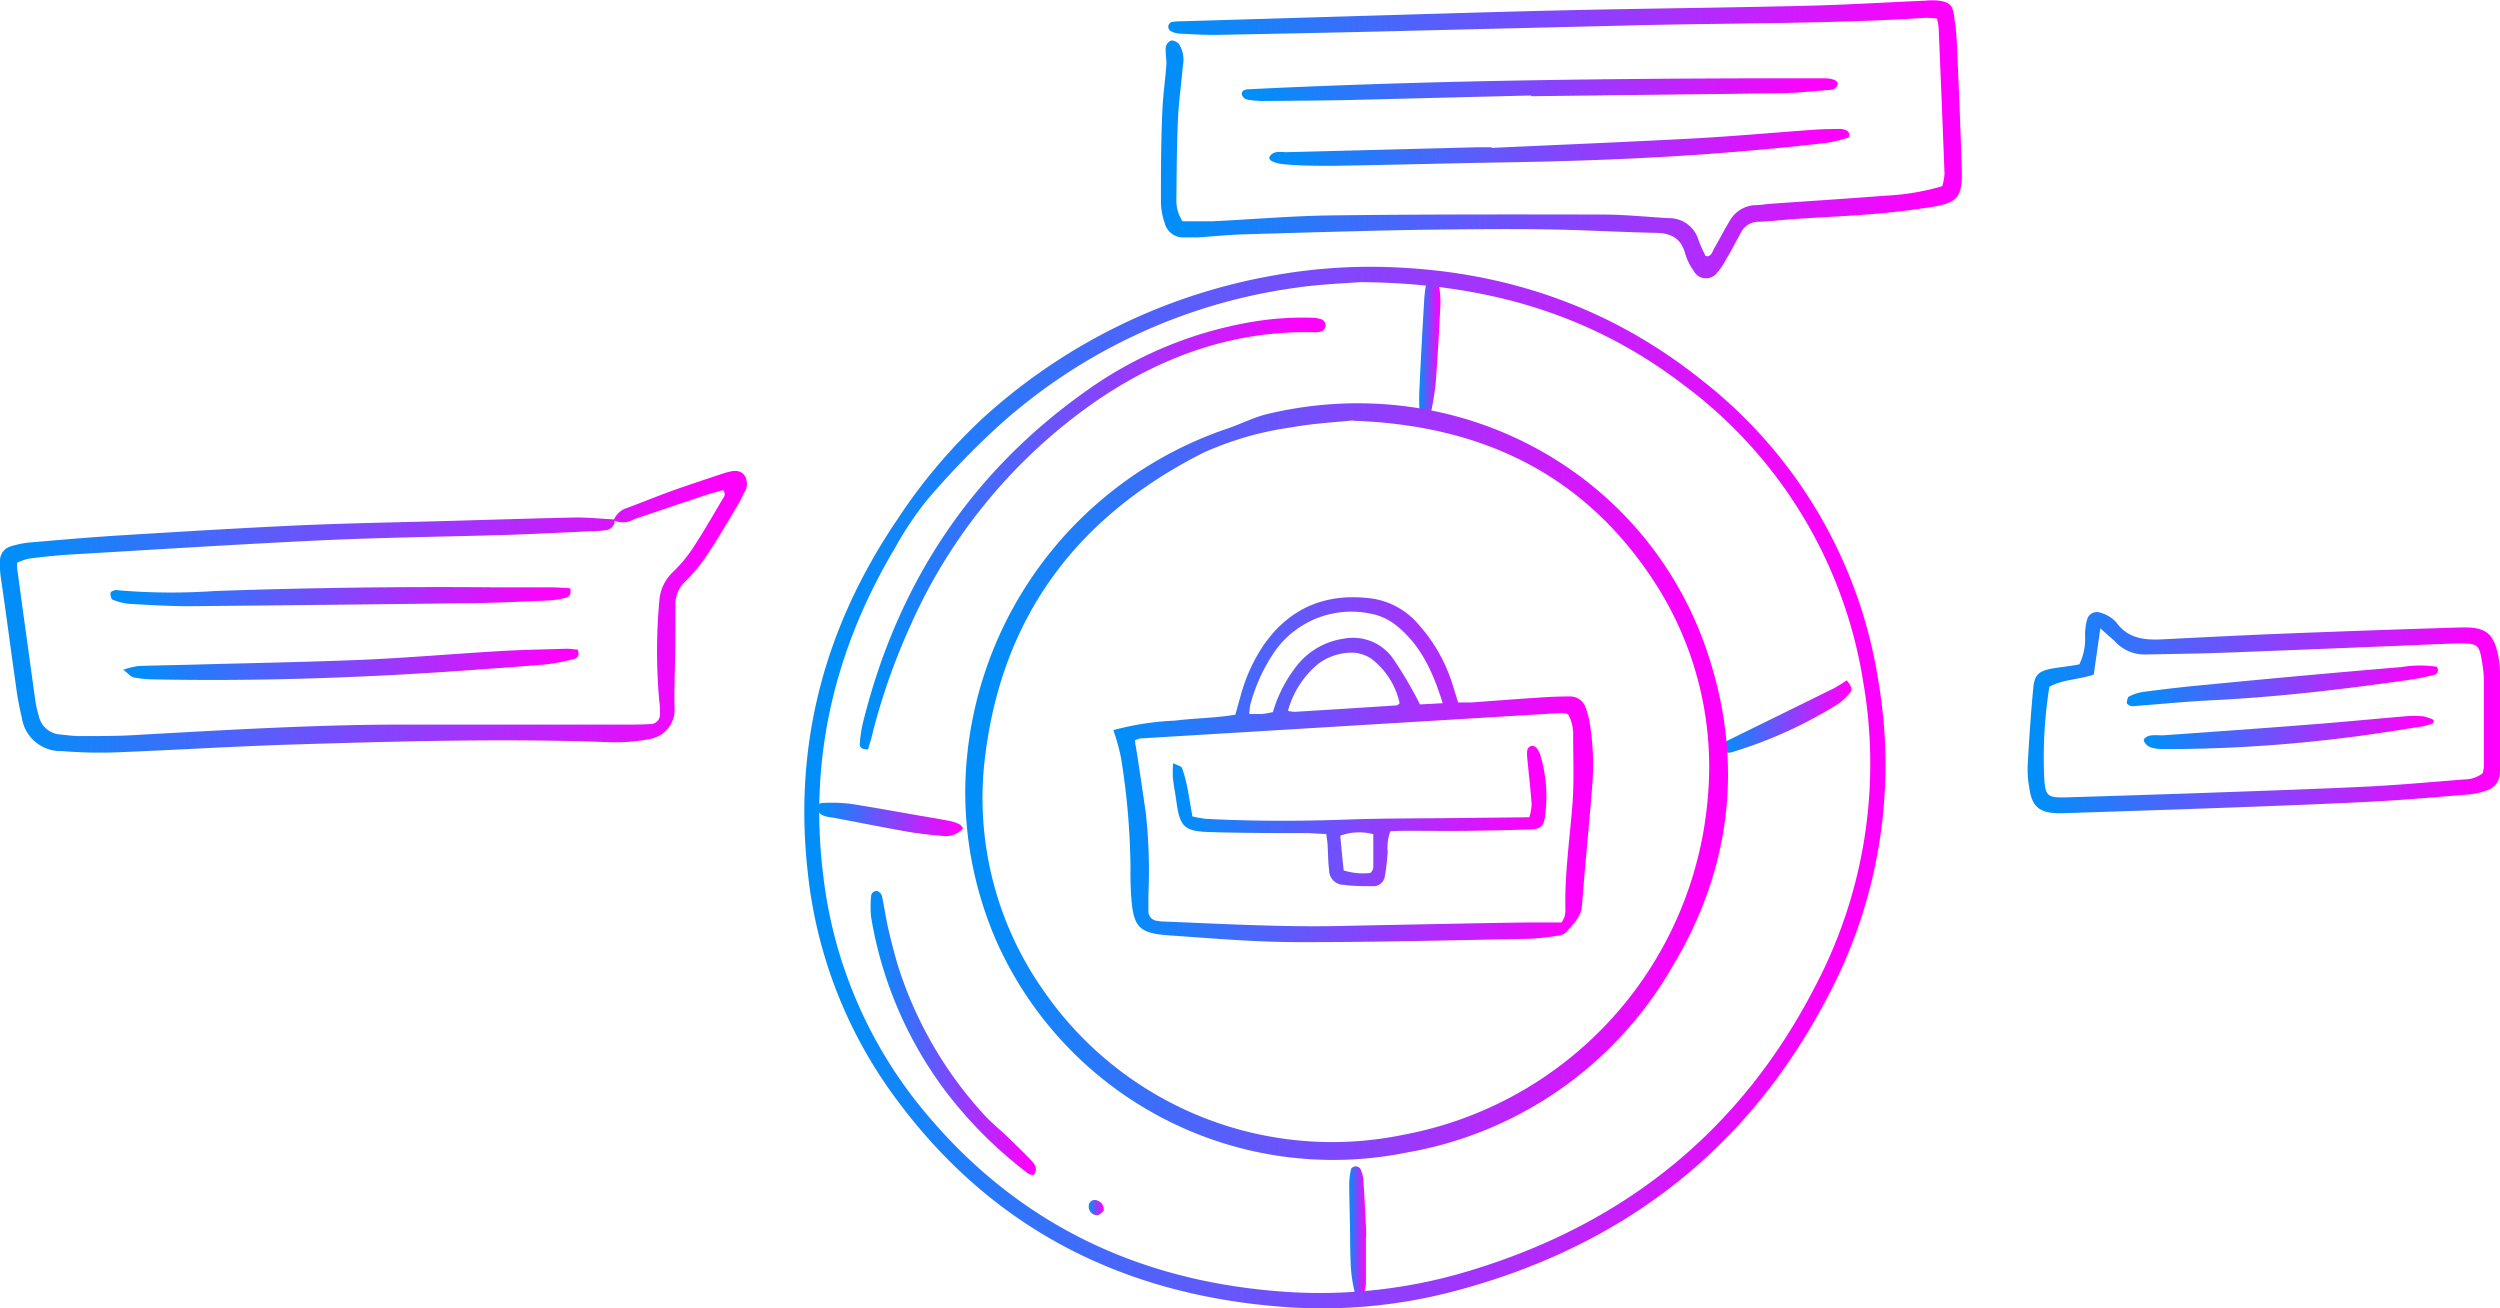 <?xml version="1.0" encoding="UTF-8"?> <svg xmlns="http://www.w3.org/2000/svg" xmlns:xlink="http://www.w3.org/1999/xlink" viewBox="0 0 263.69 137.98"><defs><style>.a{fill:url(#a);}.b{fill:url(#b);}.c{fill:url(#c);}.d{fill:url(#d);}.e{fill:url(#e);}.f{fill:url(#f);}.g{fill:url(#g);}.h{fill:url(#h);}.i{fill:url(#i);}.j{fill:url(#j);}.k{fill:url(#k);}.l{fill:url(#l);}.m{fill:url(#m);}.n{fill:url(#n);}.o{fill:url(#o);}.p{fill:url(#p);}.q{fill:url(#q);}.r{fill:url(#r);}.s{fill:url(#s);}.t{fill:url(#t);}</style><linearGradient id="a" x1="599.78" y1="393.41" x2="684.17" y2="393.41" gradientUnits="userSpaceOnUse"><stop offset="0.03" stop-color="#028ef9"></stop><stop offset="0.96" stop-color="#f0f"></stop></linearGradient><linearGradient id="b" x1="611.16" y1="394.27" x2="672.36" y2="394.27" xlink:href="#a"></linearGradient><linearGradient id="c" x1="608.26" y1="388.18" x2="671.12" y2="388.18" xlink:href="#a"></linearGradient><linearGradient id="d" x1="563.47" y1="465.15" x2="578.86" y2="465.15" xlink:href="#a"></linearGradient><linearGradient id="e" x1="626.93" y1="415.73" x2="629.17" y2="415.73" xlink:href="#a"></linearGradient><linearGradient id="f" x1="658.74" y1="454.33" x2="672.56" y2="454.33" xlink:href="#a"></linearGradient><linearGradient id="g" x1="619.57" y1="508.6" x2="621.35" y2="508.6" xlink:href="#a"></linearGradient><linearGradient id="h" x1="567.95" y1="435" x2="617.1" y2="435" xlink:href="#a"></linearGradient><linearGradient id="i" x1="569.07" y1="487.69" x2="586.53" y2="487.69" xlink:href="#a"></linearGradient><linearGradient id="j" x1="592.1" y1="506.12" x2="593.68" y2="506.12" xlink:href="#a"></linearGradient><linearGradient id="k" x1="477.27" y1="443.27" x2="556.04" y2="443.27" xlink:href="#a"></linearGradient><linearGradient id="l" x1="490.27" y1="448.79" x2="538.29" y2="448.79" xlink:href="#a"></linearGradient><linearGradient id="m" x1="488.92" y1="441.63" x2="537.45" y2="441.63" xlink:href="#a"></linearGradient><linearGradient id="n" x1="594.7" y1="459.92" x2="645.3" y2="459.92" xlink:href="#a"></linearGradient><linearGradient id="o" x1="600.95" y1="464.81" x2="640.37" y2="464.81" xlink:href="#a"></linearGradient><linearGradient id="p" x1="691.1" y1="453.9" x2="740.96" y2="453.9" xlink:href="#a"></linearGradient><linearGradient id="q" x1="701.63" y1="451.07" x2="734.42" y2="451.07" xlink:href="#a"></linearGradient><linearGradient id="r" x1="703.39" y1="455.93" x2="733.96" y2="455.93" xlink:href="#a"></linearGradient><linearGradient id="s" x1="562.11" y1="461.79" x2="676.14" y2="461.79" xlink:href="#a"></linearGradient><linearGradient id="t" x1="579.08" y1="461.17" x2="659.53" y2="461.17" xlink:href="#a"></linearGradient></defs><path class="a" d="M602,402.07c1.16,0,2.15,0,3.15,0,4.19-.2,8.38-.57,12.57-.62,9.53-.12,19.06-.11,28.59-.09,2.32,0,4.65.25,7,.38a3.21,3.21,0,0,1,3.12,2.34,16,16,0,0,0,.73,1.64s.11,0,.18.05c.49-.06.55-.53.74-.85.54-.91,1-1.86,1.57-2.78a3.24,3.24,0,0,1,2.72-1.77c.54,0,1.06-.1,1.6-.14,4.05-.29,8.11-.54,12.16-.86a25.41,25.41,0,0,0,6-1,5.92,5.92,0,0,0,.24-1.31q-.29-7.68-.62-15.37a8,8,0,0,0-.17-1,9,9,0,0,0-1.22-.08c-10,.64-20.11.54-30.17.78l-29,.7q-7.89.18-15.79.32c-1.26,0-2.53-.07-3.79-.14a2.22,2.22,0,0,1-.92-.3.56.56,0,0,1-.19-.5.59.59,0,0,1,.34-.42,7.84,7.84,0,0,1,1.19-.08l19.18-.57c7.26-.21,14.52-.44,21.78-.6,8.26-.18,16.52-.26,24.78-.46,4.2-.1,8.39-.36,12.58-.54a7.27,7.27,0,0,1,1.4,0c1.16.15,1.48.48,1.63,1.63.12.86.24,1.72.28,2.58.2,4.53.39,9.06.53,13.59.09,2.95-.44,3.56-3.43,4-2,.3-4,.55-6,.71-2.65.22-5.32.33-8,.51-1.33.08-2.65.26-4,.3a2.08,2.08,0,0,0-1.9,1.22c-.51.93-1,1.87-1.55,2.79a7.1,7.1,0,0,1-.89,1.32,1.47,1.47,0,0,1-2.52-.17,6,6,0,0,1-.88-1.79c-.43-1.63-1.49-2.17-3.09-2.2-3.93-.08-7.85-.32-11.78-.37-4.4-.06-8.8,0-13.19.05-6.2.11-12.39.3-18.59.48-1.59.05-3.19.22-4.78.32-.47,0-.93,0-1.4,0a2,2,0,0,1-2.08-1.55,6.91,6.91,0,0,1-.39-2.15c0-3.2,0-6.39.15-9.59.06-1.66.31-3.31.43-5,0-.59-.12-1.2-.07-1.79a1,1,0,0,1,.57-.69,1.06,1.06,0,0,1,.82.38,3.07,3.07,0,0,1,.41,2.31c-.16,1.92-.44,3.84-.52,5.76-.12,2.79-.13,5.59-.16,8.39A3.9,3.9,0,0,0,602,402.07Z" transform="translate(-477.27 -378.73)"></path><path class="b" d="M634.61,394.33c7.12-.33,14.24-.62,21.36-1,4.19-.23,8.37-.61,12.55-.91.93-.07,1.87-.08,2.8-.09a1.81,1.81,0,0,1,.76.18.69.69,0,0,1,.27.45.36.36,0,0,1-.19.3,14.25,14.25,0,0,1-2.12.52q-3.66.44-7.35.76c-8.76.81-17.54,1.16-26.34,1.31-6.12.1-12.25.27-18.38.37-1.66,0-3.33,0-5-.14-1.31-.08-2-.47-1.78-.84.46-.69,1.2-.44,1.83-.46l20.18-.52h1.4Z" transform="translate(-477.27 -378.73)"></path><path class="c" d="M638.77,388.8q-9.6.24-19.19.48c-3,.06-6,.08-9,.1a9.76,9.76,0,0,1-1.79-.15.8.8,0,0,1-.53-.51c-.07-.41.3-.56.64-.57q3.11-.16,6.19-.28c15.85-.66,31.71-.84,47.58-.88,2.33,0,4.66,0,7,0,1,0,1.56.31,1.43.67-.24.65-.86.54-1.36.59-1.52.13-3,.28-4.58.31-8.8.12-17.59.21-26.39.32Z" transform="translate(-477.27 -378.73)"></path><path class="d" d="M578.86,466.08a2.41,2.41,0,0,1-2.24.81c-1.26-.1-2.52-.24-3.76-.46-2.62-.46-5.23-1-7.85-1.48a3.08,3.08,0,0,1-1-.24,1.27,1.27,0,0,1-.58-.7c-.06-.37.3-.59.65-.59a17.31,17.31,0,0,1,2.79.08c2.43.37,4.85.82,7.28,1.24,1.11.19,2.23.38,3.34.59a4.45,4.45,0,0,1,.93.32C578.57,465.7,578.64,465.84,578.86,466.08Z" transform="translate(-477.27 -378.73)"></path><path class="e" d="M627.53,423.48a4.89,4.89,0,0,1-.53-1.22,23.48,23.48,0,0,1,0-2.78c.14-3.05.31-6.09.49-9.14a13.19,13.19,0,0,1,.23-1.77c.06-.34.33-.66.67-.57a1,1,0,0,1,.62.66,9.9,9.9,0,0,1,.19,2.17c-.13,2.78-.29,5.56-.5,8.33a26.91,26.91,0,0,1-.56,3.33A4.2,4.2,0,0,1,627.53,423.48Z" transform="translate(-477.27 -378.73)"></path><path class="f" d="M672.06,450.5c.53.66.64,1,.31,1.33a6.14,6.14,0,0,1-1.3,1.2,46.45,46.45,0,0,1-11,5,1.33,1.33,0,0,1-.58.09,1.11,1.11,0,0,1-.66-.31c-.22-.35,0-.63.34-.8s.83-.42,1.24-.62c3.34-1.64,6.67-3.27,10-4.92C671,451.21,671.51,450.83,672.06,450.5Z" transform="translate(-477.27 -378.73)"></path><path class="g" d="M621.34,509.28c0,1.53,0,3.05,0,4.58a3.57,3.57,0,0,1-.17,1.17c-.06.19-.35.35-.57.41s-.38-.18-.42-.33a15.46,15.46,0,0,1-.38-2.14c-.09-1-.1-2-.12-3,0-2.13-.09-4.25-.1-6.37a6.88,6.88,0,0,1,.2-1.56c0-.13.29-.28.45-.29a.65.65,0,0,1,.51.23,3.44,3.44,0,0,1,.33,1.12c.12,1.79.2,3.58.29,5.36,0,.27,0,.53,0,.8Z" transform="translate(-477.27 -378.73)"></path><path class="h" d="M568.83,457.78c-.77,0-.91-.31-.87-.64a13.39,13.39,0,0,1,.33-2.17c3.59-14.53,11.28-26.33,23.54-35a42.14,42.14,0,0,1,16.78-7.16,32.36,32.36,0,0,1,6.95-.57,3.26,3.26,0,0,1,1.16.2.79.79,0,0,1,.38.62.84.84,0,0,1-.41.61,2.45,2.45,0,0,1-1,.1c-8.36-.15-15.84,2.54-22.67,7.17a56.84,56.84,0,0,0-19.68,23.68,69,69,0,0,0-4,11.29C569.22,456.53,569,457.15,568.83,457.78Z" transform="translate(-477.27 -378.73)"></path><path class="i" d="M586.26,502.68c-.17-.05-.4-.05-.53-.16a45.07,45.07,0,0,1-8.74-8.71,42,42,0,0,1-7.84-18.36,11.23,11.23,0,0,1,0-2.17.57.57,0,0,1,.68-.56.85.85,0,0,1,.47.54c.24,1.11.39,2.23.64,3.33.3,1.3.63,2.59,1,3.86a41.88,41.88,0,0,0,8.94,15.65c.78.9,1.73,1.65,2.59,2.48s1.82,1.75,2.69,2.67C586.48,501.63,586.76,502.12,586.26,502.68Z" transform="translate(-477.27 -378.73)"></path><path class="j" d="M593.68,506.45c-.16.12-.37.41-.63.46a.9.9,0,0,1-.94-1,.62.62,0,0,1,.62-.61A1,1,0,0,1,593.68,506.45Z" transform="translate(-477.27 -378.73)"></path><path class="k" d="M542,433.6a2.24,2.24,0,0,1,1.42-1.3c1.5-.55,3-1.17,4.48-1.71,1.75-.63,3.52-1.21,5.29-1.8.25-.09.5-.17.76-.24.66-.18,1.35-.31,1.84.31a1.66,1.66,0,0,1-.06,1.88,13.35,13.35,0,0,1-.64,1.25c-1.06,1.77-2.09,3.56-3.24,5.28a17.63,17.63,0,0,1-2.27,2.76,3.26,3.26,0,0,0-1.07,2.47c0,2.53,0,5.06-.08,7.59,0,1.13-.06,2.27,0,3.39a3.14,3.14,0,0,1-2.7,3.21,18.54,18.54,0,0,1-2.58.31,19,19,0,0,1-2,0c-10.92-.39-21.84-.08-32.76.25-6.32.19-12.64.59-19,.84a49.69,49.69,0,0,1-5.59-.14,4.13,4.13,0,0,1-4.23-3.53,33.66,33.66,0,0,1-.67-3.74c-.53-3.68-1-7.38-1.55-11.07a9.76,9.76,0,0,1-.08-1.79,1.56,1.56,0,0,1,1.16-1.47,10.08,10.08,0,0,1,1.95-.4c3.19-.27,6.37-.55,9.56-.75,6.38-.39,12.76-.78,19.15-1.07,5-.22,10-.3,15-.44,4.66-.13,9.32-.28,14-.38,1.32,0,2.65.14,4,.21a1,1,0,0,1-.91,1.13,8.09,8.09,0,0,1-1,.09c-3.06.13-6.12.3-9.18.4-6.53.2-13.05.27-19.57.57-9,.42-17.95,1-26.93,1.52-1.39.09-2.78.24-4.17.42a5.56,5.56,0,0,0-1.26.44c0,.38,0,.64.05.9q.92,6.74,1.85,13.45a11.48,11.48,0,0,0,.38,1.76,2.49,2.49,0,0,0,2.24,2c.73.06,1.46.18,2.19.17,2.13,0,4.26,0,6.39-.15,8.71-.48,17.42-1,26.14-1.06,8.26,0,16.52,0,24.78,0,.93,0,1.86,0,2.79-.06a1,1,0,0,0,1-1c0-.47,0-.93-.07-1.4a59.23,59.23,0,0,1,0-10.57,4.63,4.63,0,0,1,1.37-3,15,15,0,0,0,2.17-2.59c1.1-1.67,2.09-3.4,3.11-5.12.16-.26.42-.53.08-1-.59.17-1.22.33-1.84.53l-7.57,2.55A2.21,2.21,0,0,1,542,433.6Z" transform="translate(-477.27 -378.73)"></path><path class="l" d="M538.2,447.25c.24.59,0,.9-.45,1a20.75,20.75,0,0,1-2.93.56c-2.91.25-5.83.45-8.75.66-10.82.76-21.66,1.13-32.51.92a11.34,11.34,0,0,1-2.18-.21c-.32-.06-.58-.41-1.11-.81a9.68,9.68,0,0,1,1.56-.39c1.86-.07,3.72-.09,5.58-.14,6.06-.17,12.11-.27,18.16-.52,4.79-.21,9.56-.63,14.34-.91,2.33-.14,4.65-.18,7-.25C537.34,447.14,537.8,447.22,538.2,447.25Z" transform="translate(-477.27 -378.73)"></path><path class="m" d="M537.42,440.78c.14.71-.17.91-.48,1a9.63,9.63,0,0,1-1.76.28c-2.53.11-5.06.24-7.58.28q-15.18.19-30.35.33c-2.12,0-4.25-.13-6.38-.25a6.07,6.07,0,0,1-1.71-.44c-.15,0-.24-.43-.24-.65s.25-.26.42-.34a.72.72,0,0,1,.39,0,66.39,66.39,0,0,0,10.17.08q14.76-.52,29.54-.39l6,0C536.09,440.69,536.74,440.74,537.42,440.78Z" transform="translate(-477.27 -378.73)"></path><path class="n" d="M594.7,455.74a29.46,29.46,0,0,1,6.48-1c2.11-.27,4.24-.26,6.39-.63.19-.69.37-1.32.56-2a17.9,17.9,0,0,1,2.48-5.42c2.83-4,6.74-5.48,11.5-4.81a7.94,7.94,0,0,1,4.78,2.72A17,17,0,0,1,630.5,451c.18.56.35,1.13.57,1.82.47,0,.93,0,1.38,0,2.52-.18,5-.37,7.58-.54q1.4-.09,2.79-.09a1.74,1.74,0,0,1,1.7,1.18,8.44,8.44,0,0,1,.44,1.73,26.74,26.74,0,0,1,.26,6.38c-.33,4.25-.77,8.5-1.09,12.75-.09,1.28-1,2-1.67,2.84a1.59,1.59,0,0,1-.9.35,25,25,0,0,1-3,.33c-8.13.15-16.27.37-24.4.35-4.52,0-9.05-.4-13.57-.71-3.19-.22-3.76-.87-4-4-.07-1.06-.1-2.13-.08-3.2a76.86,76.86,0,0,0-1-11.53A21.45,21.45,0,0,0,594.7,455.74Zm2.29,1.07c0,.33.09.66.14,1,.35,2.23.68,4.47,1,6.71a55.9,55.9,0,0,1,.27,8.58c0,.6,0,1.2,0,1.8a1,1,0,0,0,.87.95,4.23,4.23,0,0,0,.79.08c6.2.25,12.39.6,18.59.47,3.46-.08,6.93-.14,10.39-.21,3.07-.06,6.13-.12,9.2-.16,1.25,0,2.5,0,3.74,0a3.23,3.23,0,0,0,.3-.58,2.64,2.64,0,0,0,.1-.79c-.08-3.74.46-7.44.75-11.16.18-2.38.07-4.79.07-7.19a4.26,4.26,0,0,0-.54-2.25,2.91,2.91,0,0,0-.66-.13l-44.49,2.69A2.4,2.4,0,0,0,597,456.81Zm32.45-3.91c-1-3.21-2.24-6-4.74-8.07a6.08,6.08,0,0,0-2.84-1.37,9.89,9.89,0,0,0-10.15,4,18.35,18.35,0,0,0-2.56,5.58,6.49,6.49,0,0,0-.11,1c.55,0,.94,0,1.33,0a11.72,11.72,0,0,0,1.16-.2,14.45,14.45,0,0,1,2.45-4.8,7.68,7.68,0,0,1,5-2.94,5.15,5.15,0,0,1,5.24,2.12,39,39,0,0,1,2.17,3.57c.23.38.42.79.65,1.24Zm-16.32.81a3.21,3.21,0,0,0,.74.1c3.58-.22,7.16-.44,10.74-.68.1,0,.2-.15.3-.23a8.08,8.08,0,0,0-3-4.7,3.93,3.93,0,0,0-1.84-.63,6,6,0,0,0-3.74,1.17A9.72,9.72,0,0,0,613.12,453.71Z" transform="translate(-477.27 -378.73)"></path><path class="o" d="M601,459.23c.44.22.86.3.94.5a12.9,12.9,0,0,1,.57,2.11c.2,1,.35,2,.53,3a11.68,11.68,0,0,0,1.44.26c5,.26,10,.25,15,.07,3.93-.14,7.86-.11,11.79-.16l7.31-.08a5.57,5.57,0,0,0,.24-1.37c-.11-1.59-.3-3.18-.45-4.77a3.58,3.58,0,0,1,0-1,.65.65,0,0,1,.41-.38.64.64,0,0,1,.53.17,2.58,2.58,0,0,1,.45.87,15.18,15.18,0,0,1,.48,6.32c-.13,1.09-.45,1.4-1.54,1.44-2.13.08-4.26.12-6.39.15s-4.26,0-6.4,0c-.65,0-1.31,0-2,.06a5.1,5.1,0,0,0-.27,2.22c-.08.85-.15,1.71-.31,2.56a1.22,1.22,0,0,1-1.31,1c-1,0-2,0-3-.14a1.54,1.54,0,0,1-1.56-1.53c-.11-.85-.1-1.73-.16-2.59,0-.38-.08-.76-.14-1.25-.75,0-1.4-.08-2-.09-3.33,0-6.66,0-10-.1-3-.06-3.44-.46-3.83-3.38-.11-.79-.27-1.58-.35-2.37A13,13,0,0,1,601,459.23Zm18,11.31a7,7,0,0,0,2.81.27,1.88,1.88,0,0,0,.18-.21,1.3,1.3,0,0,0,.13-.36c0-1.17,0-2.35,0-3.52a5.7,5.7,0,0,0-3.48.16C618.74,468,618.85,469.21,619,470.54Z" transform="translate(-477.27 -378.73)"></path><path class="p" d="M696.59,448.8a6.12,6.12,0,0,0,.61-2.92,5.87,5.87,0,0,1,.2-1.77,1.07,1.07,0,0,1,1.41-.76,3.6,3.6,0,0,1,1.66,1c1.28,1.79,3.06,1.91,5,1.81,4.32-.22,8.64-.44,13-.61q9.18-.36,18.37-.64c2.71-.08,3.53.66,4,3.36a15.9,15.9,0,0,1,.15,2.19c0,2.93,0,5.86,0,8.79a9.39,9.39,0,0,1-.06,1.19,1.89,1.89,0,0,1-1.3,1.63,8.16,8.16,0,0,1-1.94.45c-3.44.29-6.89.59-10.35.77-5,.26-10.11.44-15.17.63-5.72.21-11.45.39-17.17.58h-.8c-1.86-.07-2.62-.75-2.88-2.63a11.33,11.33,0,0,1-.18-2.39c.15-2.72.33-5.44.59-8.16.14-1.44.55-1.79,2-2.08C694.66,449.08,695.64,449,696.59,448.8Zm2.22-3.81-.7,4.89c-1.63.56-3.28.5-4.68,1.29a47.16,47.16,0,0,0-.55,9.45c.1,2.09.31,2.27,2.39,2.21q7-.21,14-.45c5.86-.21,11.72-.4,17.58-.68,3.46-.17,6.91-.49,10.36-.76a3.13,3.13,0,0,0,1.92-.65,3.7,3.7,0,0,0,.13-.72c0-3.07,0-6.13,0-9.2a12,12,0,0,0-.19-1.78c-.28-1.84-.47-2-2.3-2-2.2.06-4.39.17-6.59.26-6.26.25-12.52.51-18.77.74-2.6.09-5.2.12-7.8.17a4.22,4.22,0,0,1-3.36-1.48C699.84,445.93,699.44,445.59,698.81,445Z" transform="translate(-477.27 -378.73)"></path><path class="q" d="M734.3,449.06c.24.45.08.76-.27.85-.9.22-1.82.41-2.74.54-6.93,1-13.88,1.81-20.87,2.15-2.66.13-5.32.4-8,.6a.86.86,0,0,1-.39,0c-.17-.07-.43-.2-.43-.32s.06-.59.21-.67a4.74,4.74,0,0,1,1.5-.5c2.24-.29,4.49-.56,6.75-.76q10.24-1,20.5-1.86A11.85,11.85,0,0,1,734.3,449.06Z" transform="translate(-477.27 -378.73)"></path><path class="r" d="M733.94,455a8.39,8.39,0,0,1-1.08.33c-2.43.38-4.86.79-7.3,1.1a155.33,155.33,0,0,1-17.9,1.3c-.8,0-1.6,0-2.4,0a3.82,3.82,0,0,1-1.17-.18,1.33,1.33,0,0,1-.67-.61c-.14-.27.28-.61.81-.65s.79,0,1.19,0c5.18-.37,10.35-.73,15.53-1.14,3.31-.25,6.62-.58,9.94-.86a11,11,0,0,1,2,0,5,5,0,0,1,1.08.38Z" transform="translate(-477.27 -378.73)"></path><path class="s" d="M622,406.87c12.81.09,24.44,3.78,34.52,11.76a50,50,0,0,1,18.87,31.94,52.13,52.13,0,0,1-5.47,33.53C661.41,500.31,648,510.42,630.35,515a54.41,54.41,0,0,1-17.65,1.58c-17.26-1.27-31.33-8.51-41.48-22.73a48.57,48.57,0,0,1-8.75-23.12c-1.53-13.56,1.8-25.91,9.41-37.15a57.66,57.66,0,0,1,9.27-10.94,61.32,61.32,0,0,1,30.7-14.9A57.55,57.55,0,0,1,622,406.87Zm-1.26,1.62c-1.5.12-4.24.21-6.93.61A58.7,58.7,0,0,0,582,424.2a88.64,88.64,0,0,0-6.9,7.21,34.55,34.55,0,0,0-3.36,5c-6.39,10.69-9.19,22.19-7.64,34.64a47.49,47.49,0,0,0,10.22,24.37c10,12.34,23.07,18.56,38.75,19.58A54.25,54.25,0,0,0,633,512.54c16-5,28-14.78,35.7-29.72a50.36,50.36,0,0,0,5.09-32.19,48.43,48.43,0,0,0-19-31.35C645.12,411.91,634.07,408.58,620.74,408.49Z" transform="translate(-477.27 -378.73)"></path><path class="t" d="M579.08,462.07A40.69,40.69,0,0,1,606.54,424c1.51-.49,2.91-1.25,4.48-1.62,20.18-4.78,40.23,6.21,46.48,25.59,3.74,11.56,2.27,22.7-4,33a40.2,40.2,0,0,1-27.89,19.33A38.87,38.87,0,0,1,582.37,478,39.45,39.45,0,0,1,579.08,462.07Zm40.9-39c-1.82.2-4.17.31-6.45.73a33.81,33.81,0,0,0-9.35,2.69c-13.21,6.68-21.18,17.15-23,32a35.26,35.26,0,0,0,6,24.5,37,37,0,0,0,38.12,15.43,39.48,39.48,0,0,0,32.11-35.65,35.79,35.79,0,0,0-5.53-22.49C644.57,428.94,633.85,423.59,620,423.11Z" transform="translate(-477.27 -378.73)"></path></svg> 